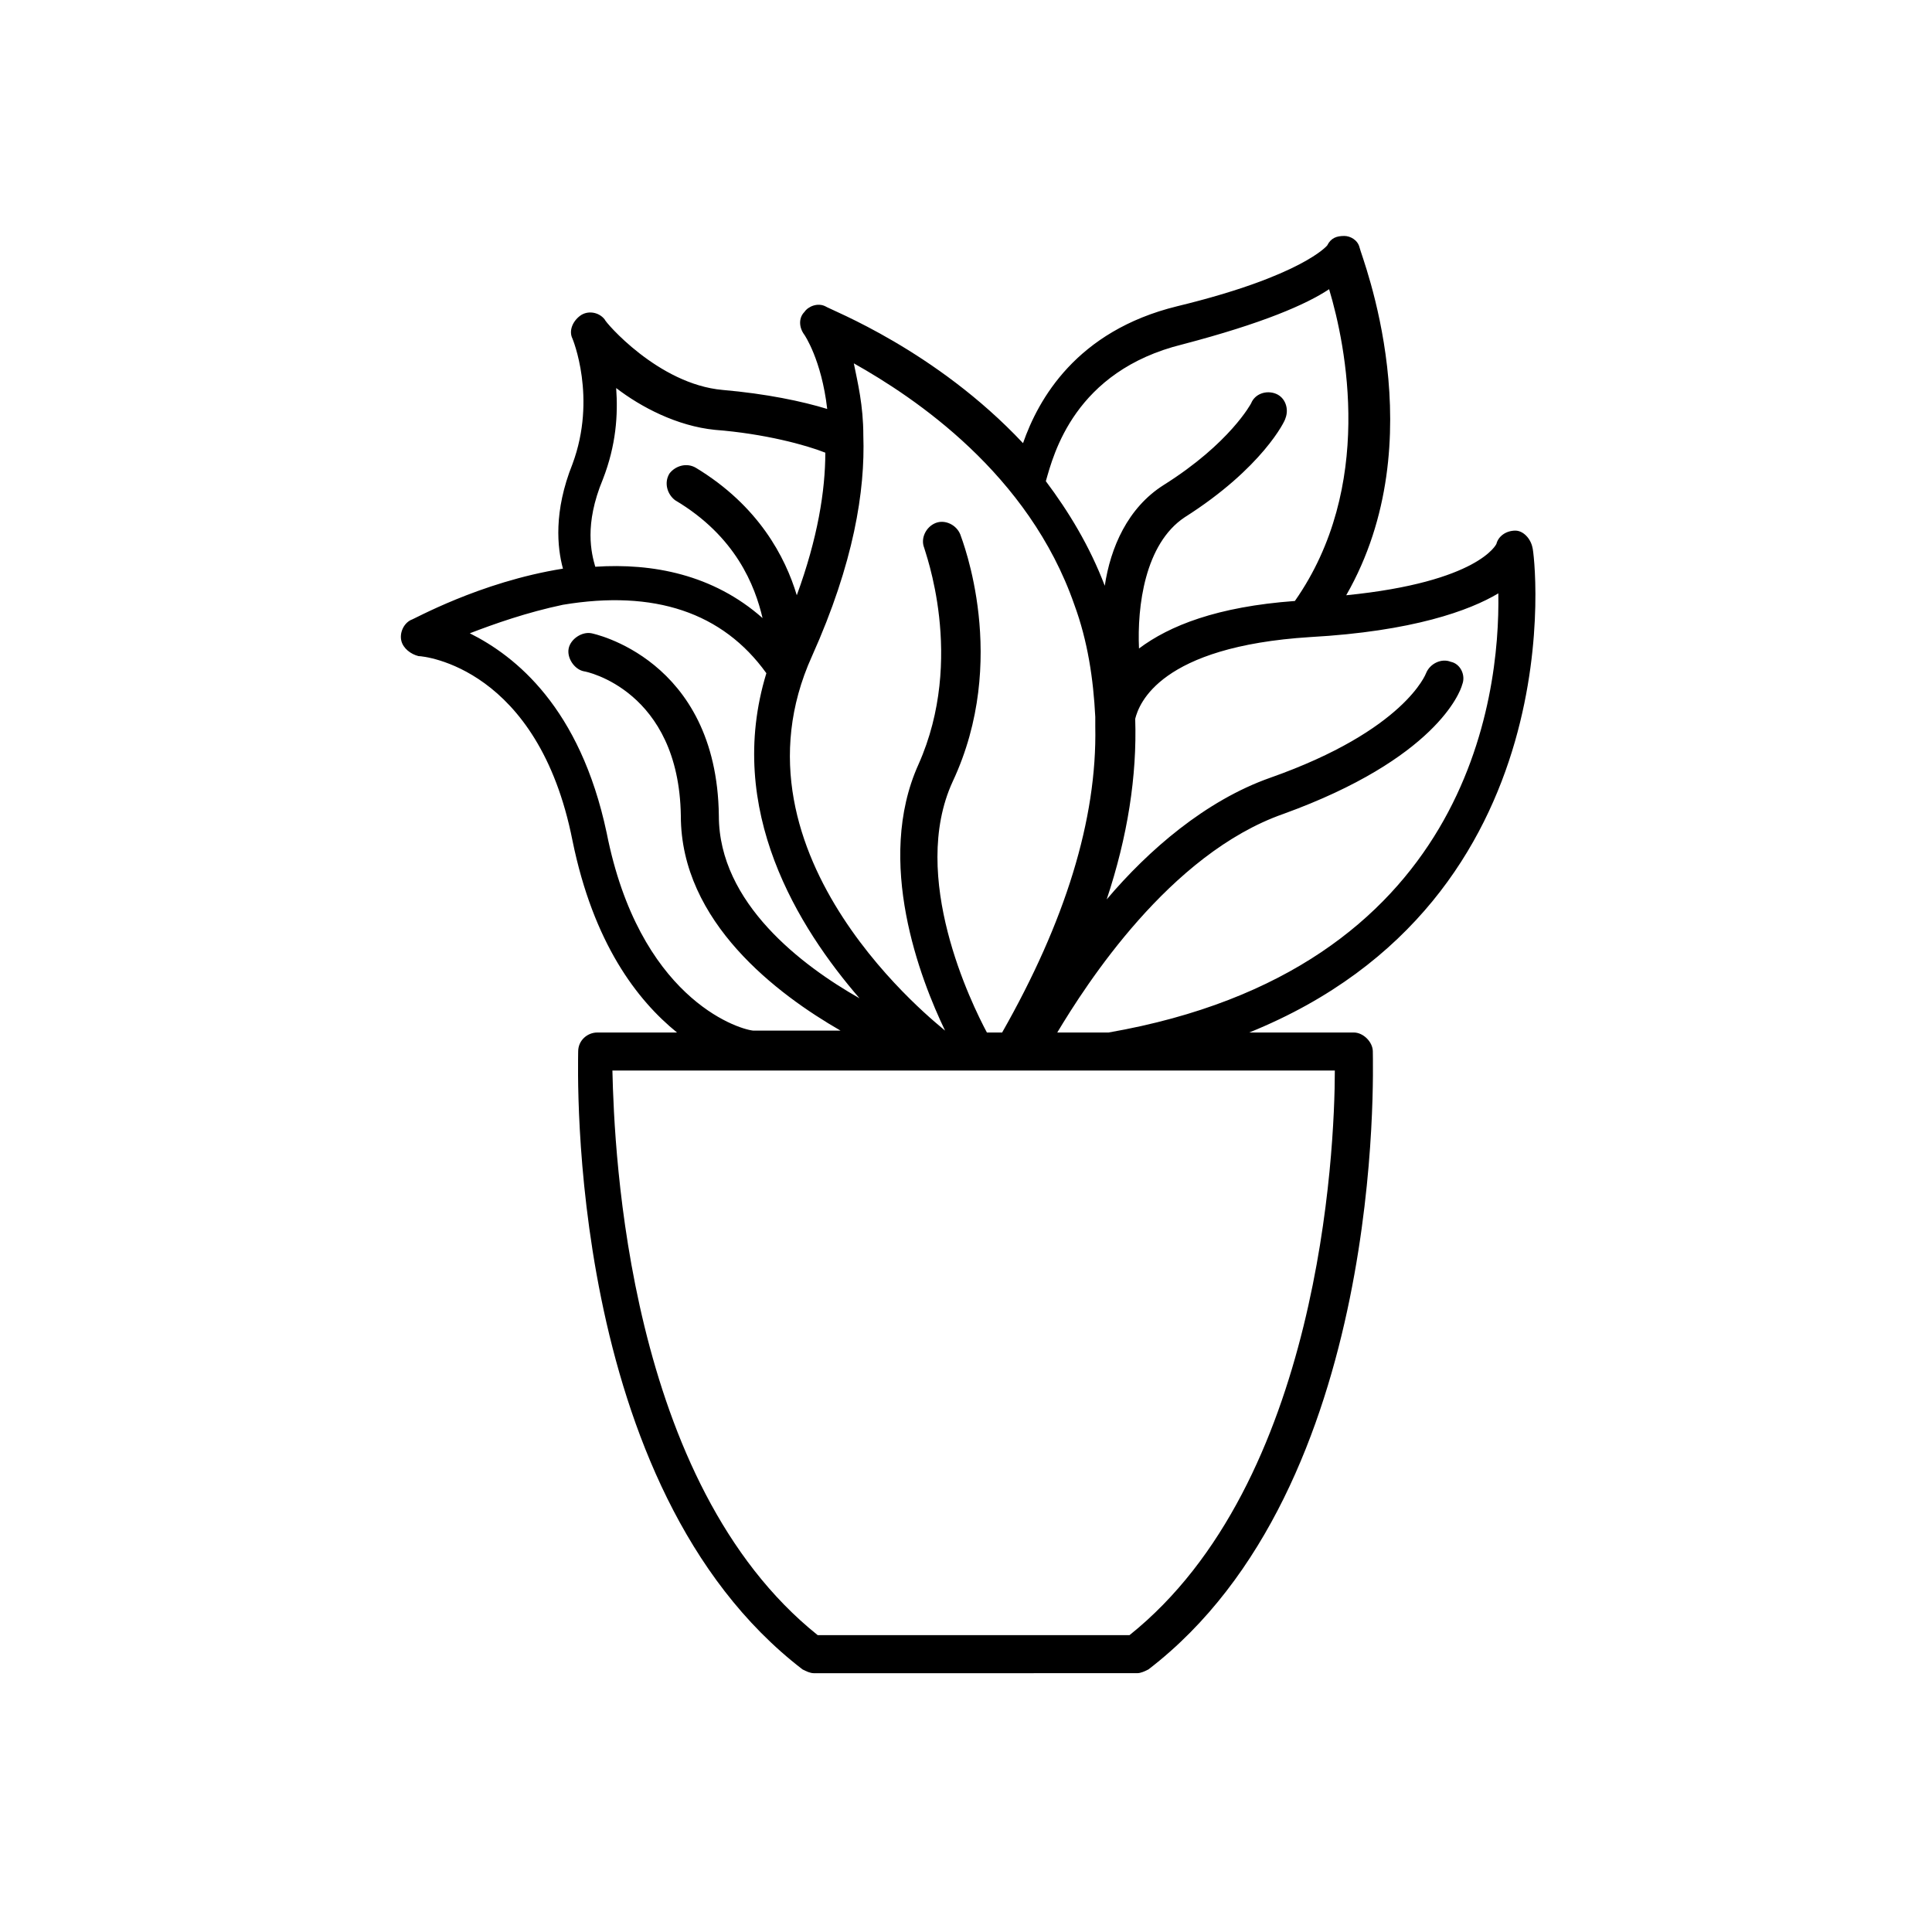 <?xml version="1.0" encoding="UTF-8"?>
<!-- The Best Svg Icon site in the world: iconSvg.co, Visit us! https://iconsvg.co -->
<svg fill="#000000" width="800px" height="800px" version="1.1" viewBox="144 144 512 512" xmlns="http://www.w3.org/2000/svg">
 <path d="m545.6 284.62c-2.519 0-4.535 1.512-5.039 3.527 0 0-4.535 10.078-39.801 13.602 23.68-41.312 4.031-89.68 3.527-92.195-0.504-2.016-2.519-3.023-4.031-3.023-2.016 0-3.527 0.504-4.535 2.519 0 0-6.551 8.062-39.801 16.121-26.703 6.551-36.777 24.688-40.809 36.273-23.176-24.688-50.883-35.266-52.395-36.273-2.016-1.008-4.535 0-5.543 1.512-1.512 1.512-1.512 4.031 0 6.047 0 0 4.535 6.551 6.047 19.648-6.551-2.016-16.121-4.031-27.711-5.039-17.129-1.512-31.234-18.137-31.234-18.641-1.512-2.016-4.535-2.519-6.551-1.008-2.016 1.512-3.023 4.031-2.016 6.047 0 0 6.551 15.617 0 33.25-5.039 12.594-4.031 22.168-2.519 27.711-22.168 3.527-39.801 13.602-40.305 13.602-2.016 1.008-3.023 3.527-2.519 5.543 0.504 2.016 2.519 3.527 4.535 4.031 1.512 0 31.738 3.023 40.809 48.871 5.543 27.207 17.129 42.32 27.711 50.883h-21.16c-2.519 0-5.039 2.016-5.039 5.039 0 4.535-3.527 115.37 59.449 163.74 1.008 0.504 2.016 1.008 3.023 1.008l85.648-0.004c1.008 0 2.016-0.504 3.023-1.008 62.977-48.367 59.449-159.2 59.449-163.74 0-2.519-2.519-5.039-5.039-5.039h-27.711c87.16-35.266 75.57-127.46 75.066-128.47-0.5-2.516-2.516-4.531-4.531-4.531zm-88.164-49.371c21.16-5.543 32.746-10.578 38.793-14.609 4.535 15.113 12.09 52.395-9.07 82.625-20.656 1.512-33.25 6.551-41.312 12.594-0.504-11.082 1.512-27.711 12.09-34.762 20.656-13.098 26.703-25.695 26.703-26.199 1.008-2.519 0-5.543-2.519-6.551-2.519-1.008-5.543 0-6.551 2.519 0 0-5.543 10.578-23.176 21.664-9.574 6.047-14.105 16.625-15.617 26.703-4.031-10.578-9.574-19.648-15.617-27.711 2.016-7.055 7.559-29.223 36.277-36.273zm-28.719 69.02c3.527 9.574 5.039 19.648 5.543 29.727v1.512 1.008c0.504 24.688-8.062 51.891-24.688 81.113h-4.031c-4.031-7.559-20.656-41.312-9.07-66.504 15.113-32.242 2.519-63.984 2.016-65.496-1.008-2.519-4.031-4.031-6.551-3.023-2.519 1.008-4.031 4.031-3.023 6.551 0 0.504 11.082 29.223-1.512 57.434-11.586 25.695 0.504 56.93 7.055 70.535-1.008-1.008-59.449-45.848-35.266-99.25 11.082-24.688 14.105-43.832 13.602-58.441 0-8.062-1.512-14.105-2.519-19.145 16.125 9.066 46.355 29.219 58.445 63.98zm-124.95-33.25c3.527-9.07 4.031-17.129 3.527-24.184 6.551 5.039 16.121 10.078 26.199 11.082 13.098 1.008 24.184 4.031 29.223 6.047 0 10.078-2.016 22.672-7.559 37.785-3.023-10.078-10.078-23.68-26.703-33.754-2.519-1.512-5.543-0.504-7.055 1.512-1.512 2.519-0.504 5.543 1.512 7.055 16.121 9.574 21.16 22.672 23.176 31.234-13.098-11.586-29.223-14.609-44.336-13.602-1.008-3.527-3.019-11.086 2.016-23.176zm1.008 93.707c-7.055-33.25-24.184-46.855-36.273-52.898 6.551-2.519 15.113-5.543 24.688-7.559 24.184-4.031 42.32 2.016 53.906 18.137-11.082 36.273 8.566 67.512 24.688 86.152-15.113-8.566-37.281-25.191-37.281-48.367-0.504-41.816-33.754-48.367-33.754-48.367-2.519-0.504-5.543 1.512-6.047 4.031s1.512 5.543 4.031 6.047c0.504 0 25.191 5.039 25.695 38.289 0 28.215 25.695 47.359 42.32 56.93h-23.176c-4.535-0.5-30.23-9.066-38.797-52.395zm138.55 212.61h-82.621c-50.383-40.305-53.906-127.97-54.41-149.63h191.45c-0.004 21.664-4.035 109.33-54.418 149.63zm-5.539-159.71h-13.602c7.559-12.594 29.727-47.359 59.953-57.938 40.305-14.609 46.855-32.242 47.359-34.258 1.008-2.519-0.504-5.543-3.023-6.047-2.519-1.008-5.543 0.504-6.551 3.023 0 0-5.543 15.113-41.312 27.711-17.129 6.047-32.242 19.145-43.328 32.242 5.543-16.625 8.062-32.746 7.559-47.863 1.008-4.031 6.551-19.145 46.352-21.664 27.207-1.512 42.32-7.055 49.879-11.586 0.5 27.707-8.066 99.754-103.29 116.38z"/>
</svg>